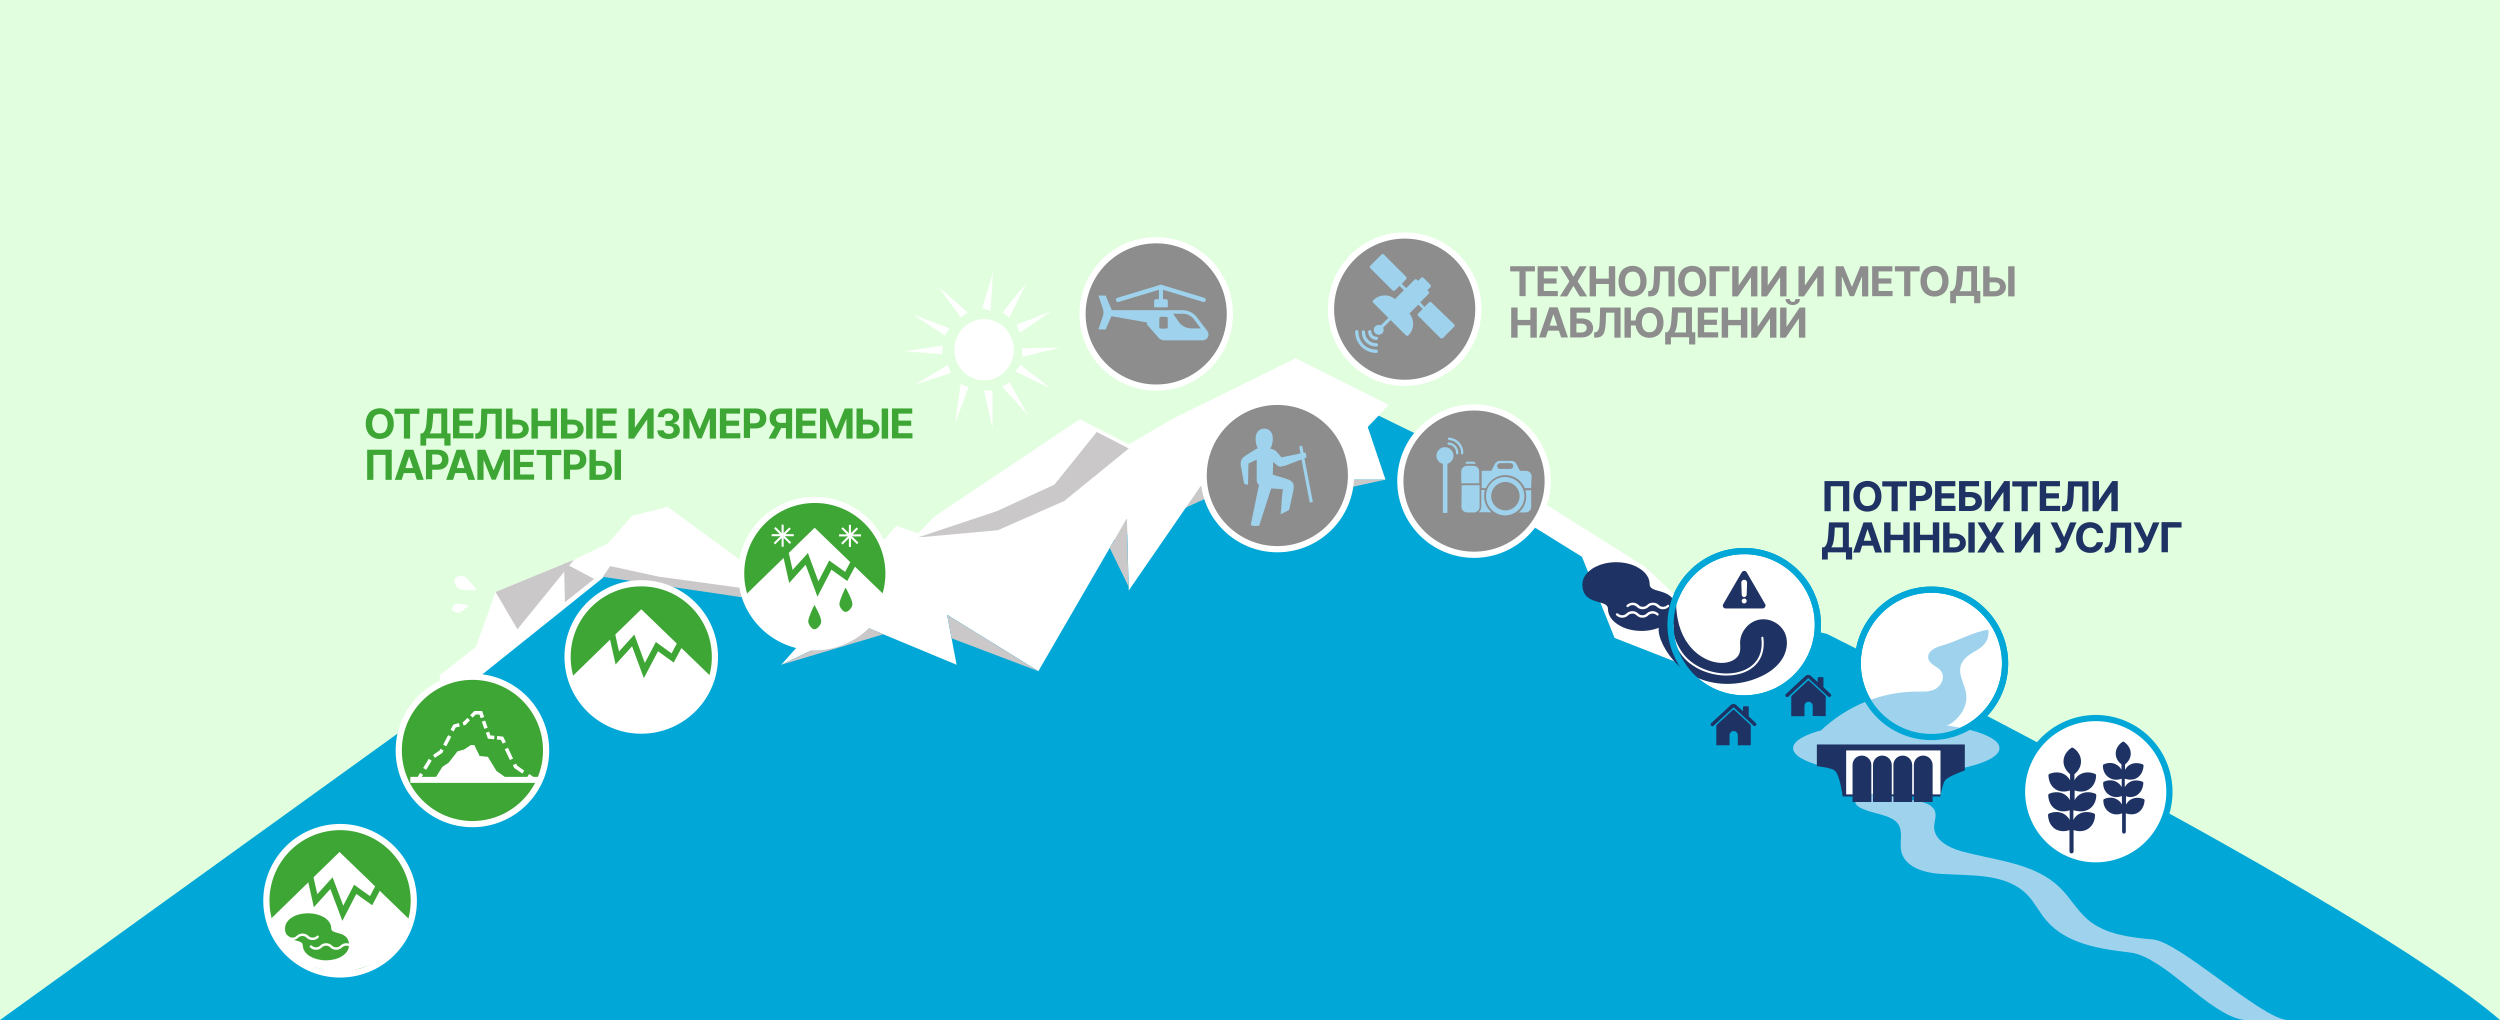 <?xml version="1.0" encoding="UTF-8"?> <svg xmlns="http://www.w3.org/2000/svg" xmlns:xlink="http://www.w3.org/1999/xlink" version="1.1" id="Layer_2_00000018239473614388794390000017394677689988112824_" x="0px" y="0px" viewBox="0 0 1211.3 494.2" style="enable-background:new 0 0 1211.3 494.2;" xml:space="preserve"> <style type="text/css"> .st0{fill:#E1FFDE;} .st1{fill-rule:evenodd;clip-rule:evenodd;fill:#FFFFFF;} .st2{fill:#00A7D7;} .st3{fill-rule:evenodd;clip-rule:evenodd;fill:#CAC8C8;} .st4{fill:#FFFFFF;} .st5{fill:#CAC8C8;} .st6{fill:#8D8D8D;stroke:#FFFFFF;stroke-width:3;stroke-miterlimit:10;} .st7{fill:#9FD3ED;} .st8{fill-rule:evenodd;clip-rule:evenodd;fill:#FFFFFF;stroke:#00A7D7;stroke-width:3;stroke-miterlimit:10;} .st9{fill-rule:evenodd;clip-rule:evenodd;fill:#FFFFFF;stroke:#00A7D7;stroke-width:3;stroke-miterlimit:10;} .st10{fill:#1E3263;} .st11{fill-rule:evenodd;clip-rule:evenodd;fill:#8D8D8D;stroke:#FFFFFF;stroke-width:3;stroke-miterlimit:10;} .st12{fill:none;stroke:#FFFFFF;stroke-linecap:round;stroke-linejoin:round;stroke-miterlimit:10;} .st13{fill-rule:evenodd;clip-rule:evenodd;fill:#3EA635;stroke:#FFFFFF;stroke-width:3;stroke-miterlimit:10;} .st14{fill-rule:evenodd;clip-rule:evenodd;fill:#3EA635;stroke:#FFFFFF;stroke-width:3;stroke-miterlimit:10.001;} .st15{fill:none;stroke:#3EA635;stroke-width:3;stroke-miterlimit:10;} .st16{fill:#3EA635;} .st17{fill-rule:evenodd;clip-rule:evenodd;fill:#3EA635;stroke:#FFFFFF;stroke-width:3;stroke-miterlimit:10;} .st18{fill-rule:evenodd;clip-rule:evenodd;fill:#3EA635;stroke:#FFFFFF;stroke-width:3;stroke-miterlimit:10;} .st19{fill-rule:evenodd;clip-rule:evenodd;fill:#3EA635;} .st20{fill:none;stroke:#FFFFFF;stroke-miterlimit:10;} .st21{fill:none;stroke:#00A7D7;stroke-width:3;stroke-miterlimit:10;} .st22{fill:#8D8D8D;} </style> <g id="Layer_2-2"> <rect y="0" class="st0" width="1211.3" height="494.2"></rect> <g> <path class="st1" d="M491.2,169.5c0,8.2-6.5,14.8-14.4,14.8s-14.4-6.6-14.4-14.8s6.5-14.9,14.4-14.9S491.2,161.3,491.2,169.5z"></path> <polygon class="st1" points="476.8,189.3 480.9,189.3 480.9,207.6 "></polygon> <polygon class="st1" points="485.5,187.3 489.1,185.2 498.1,201.2 "></polygon> <polygon class="st1" points="460,159.1 457.7,162.5 442.4,152.4 "></polygon> <polygon class="st1" points="456.8,167.4 456.5,171.6 438.2,170.2 "></polygon> <polygon class="st1" points="468.8,151.4 465.5,153.8 454.7,138.9 "></polygon> <polygon class="st1" points="459.3,176.8 460.6,180.7 443.1,186.5 "></polygon> <polygon class="st1" points="494.1,161.2 492.5,157.4 509.6,150.7 "></polygon> <polygon class="st1" points="489,153.9 485.8,151.3 497.4,137 "></polygon> <polygon class="st1" points="495.3,172.9 495.2,168.8 513.6,168.4 "></polygon> <polygon class="st1" points="479.9,150.6 475.9,149.4 481.2,131.8 "></polygon> <polygon class="st1" points="465.4,186.1 469.3,187.6 462.9,204.8 "></polygon> <polygon class="st1" points="491.9,180 494.5,176.8 508.9,188.1 "></polygon> </g> <path class="st1" d="M227.3,293.4c0,0-4.5-1.2-6-0.9c-1.1,0.2-2.4,1.7-2.3,2.6c0.2,1,2.1,2,3.2,1.8 C223.7,296.6,227.3,293.4,227.3,293.4L227.3,293.4L227.3,293.4z"></path> <path class="st1" d="M231.1,286c0,0-3.9-5.4-5.8-6.5c-1.4-0.8-4.2-0.4-4.9,0.8c-0.7,1.2,0.4,4.1,1.9,4.9 C224.3,286.2,231.1,286,231.1,286L231.1,286L231.1,286z"></path> <path class="st2" d="M885.1,307.1l-26.9-5.9l-30.3,5.6L809,287.5l-29.3-17.6L757.2,255l-25.6-1.3l-42.7-42.1L646.7,191l-22.6-7.4 l-29.2,13.6l-26.7,13.3l-21.4,12.3l-23.7-12.2l-22.2,13.8l-48.3,33.4l-7.9,8.1l-10.6-3.7l-23.8,28.3l-42.4-4.7l-23.4-16.4 l-21.2-16.3l-17.2,4.3l-19.8,22.4l-45.6,41L0,494.2h1211.3C1143.4,435.7,885.1,307.1,885.1,307.1L885.1,307.1z"></path> <polygon class="st1" points="213.4,343 213,327.2 230.6,313.4 240.1,286.8 278.1,271.2 308,256.9 292.1,280 "></polygon> <polygon class="st3" points="278.1,271.2 250.7,304.9 240.1,286.8 "></polygon> <polygon class="st3" points="273.3,272.8 273.7,291.8 287.9,280.5 "></polygon> <polygon class="st3" points="292.1,279.5 409.4,296.7 482.5,287.8 614.2,227.9 612.6,214.9 487.2,275.4 412.4,289.1 298.2,270.5 "></polygon> <polygon class="st4" points="627.7,173.6 568.2,202.9 546.9,215.3 523.2,203.1 452.7,250.3 444.8,258.4 434.2,254.7 410.4,283 368.1,278.3 323.5,245.6 306.3,249.9 286.5,272.3 319.2,279.4 406,291.3 462.6,281.3 490.2,272.3 554.7,247.8 611.3,222.2 607.6,264.1 631.6,232.4 671.3,232.4 662.7,206.9 672.9,196.2 "></polygon> <polygon class="st3" points="444.8,260.4 483.5,256.9 515.7,242.7 546.9,217.3 531.4,209.3 510.9,234.8 482.9,247.7 "></polygon> <polygon class="st5" points="623.5,242.8 671.3,232.4 631.2,232.4 "></polygon> <circle class="st6" cx="680.6" cy="149.8" r="35.7"></circle> <path class="st7" d="M693.5,146.5c-0.3-0.3-0.8-0.3-1.1,0l-2.2,2.2l-2.1-2.2l4.1-4.1c0.2-0.2,0.2-0.4,0.2-0.6 c0-0.2-0.1-0.4-0.2-0.6l-0.6-0.6l1.5-1.5c0.3-0.3,0.3-0.8,0-1.1l-3.4-3.4c-0.3-0.3-0.8-0.3-1.1,0l-1.5,1.5l-0.6-0.6l0,0 c-0.3-0.3-0.8-0.3-1.1,0l-4.1,4.1l-2.1-2.1l2.1-2.2c0.2-0.2,0.2-0.4,0.2-0.6c0-0.2-0.1-0.4-0.2-0.6l-10.8-10.8 c-0.3-0.3-0.8-0.3-1.1,0l-5.5,5.5c-0.3,0.3-0.3,0.8,0,1.1l10.8,10.8c0.2,0.1,0.3,0.2,0.6,0.2s0.4-0.1,0.6-0.2l2.2-2.2l2.1,2.1 l-4.3,4.3l0,0c-3.1-2.6-7.7-2.3-10.6,0.6c-0.3,0.3-0.3,0.8,0,1.1l7.4,7.4l-3.6,3.6l0,0c-0.9-0.4-2-0.2-2.8,0.5 c-0.9,0.9-0.9,2.5,0,3.4c1,0.9,2.5,0.9,3.4,0c0.5-0.4,0.7-1.1,0.7-1.7c0-0.4-0.1-0.7-0.2-1.1l3.6-3.6l7.4,7.4 c0.2,0.1,0.3,0.2,0.6,0.2s0.4-0.1,0.6-0.2c2.9-2.9,3.1-7.4,0.5-10.6l4.3-4.3l2.1,2.1l-2.2,2.2c-0.3,0.3-0.3,0.8,0,1.1l10.8,10.8 c0.2,0.2,0.4,0.2,0.6,0.2c0.2,0,0.4-0.1,0.6-0.2l5.5-5.5l0,0c0.3-0.3,0.3-0.8,0-1.1L693.5,146.5L693.5,146.5L693.5,146.5z"></path> <path class="st7" d="M667.6,170.2c0-0.2-0.1-0.4-0.2-0.6c-0.2-0.1-0.4-0.2-0.6-0.2c-2.3,0-4.5-0.9-6.1-2.5s-2.5-3.8-2.5-6.1 c0-0.2-0.1-0.4-0.2-0.6c-0.2-0.2-0.4-0.3-0.6-0.3s-0.4,0.1-0.6,0.3s-0.2,0.4-0.2,0.6c0,2.7,1.1,5.3,3,7.2s4.5,3,7.2,3 c0.2,0,0.4-0.1,0.6-0.2C667.5,170.6,667.6,170.4,667.6,170.2L667.6,170.2L667.6,170.2z"></path> <path class="st7" d="M666.8,166.3c-3,0-5.4-2.4-5.4-5.4c0-0.2-0.1-0.4-0.2-0.6c-0.2-0.2-0.4-0.3-0.6-0.3s-0.4,0.1-0.6,0.3 s-0.2,0.4-0.2,0.6c0,3.9,3.1,7,7,7c0.2,0,0.5-0.1,0.6-0.2c0.2-0.2,0.3-0.4,0.3-0.6s-0.1-0.4-0.3-0.6 C667.2,166.3,667,166.2,666.8,166.3L666.8,166.3L666.8,166.3z"></path> <path class="st7" d="M666.8,163.1c-1.3,0-2.3-1-2.3-2.3c0-0.2-0.1-0.4-0.2-0.6s-0.4-0.3-0.6-0.3s-0.4,0.1-0.6,0.3 c-0.2,0.2-0.2,0.4-0.2,0.6c0,2.1,1.7,3.9,3.9,3.9c0.2,0,0.5-0.1,0.6-0.2c0.2-0.2,0.3-0.4,0.3-0.6c0-0.2-0.1-0.4-0.3-0.6 C667.2,163.2,667,163.1,666.8,163.1L666.8,163.1L666.8,163.1z"></path> <polygon class="st1" points="406,291.3 378.5,322.1 418.3,303.3 463.5,322.1 458.9,297.9 503.1,325.2 546,251.1 546.9,286.1 581.7,235.6 "></polygon> <polygon class="st3" points="378.5,322.1 428.1,307.3 418.3,303.3 "></polygon> <polygon class="st3" points="461.1,309.3 503.1,325.2 458.9,297.9 "></polygon> <polygon class="st3" points="537.6,265.3 546.8,284.2 546,253.1 "></polygon> </g> <circle class="st8" cx="845.1" cy="302.7" r="35.7"></circle> <g> <ellipse transform="matrix(0.43 -0.903 0.903 0.43 231.966 1135.586)" class="st9" cx="1015.6" cy="384" rx="35.7" ry="35.7"></ellipse> <path class="st10" d="M1012.3,392c2.9-1.9,3.4-5.2,3.4-6.6c0-0.4-0.2-0.8-0.6-0.9c-1.3-0.5-4.5-1.4-7.5,0.5 c-1.1,0.7-1.9,1.7-2.4,2.7V383c1.5,0.5,4.4,1.1,7-0.6c2.9-1.9,3.4-5.2,3.4-6.6c0-0.4-0.2-0.8-0.6-0.9c-1.3-0.5-4.5-1.4-7.5,0.5 c-1.1,0.7-1.9,1.7-2.4,2.7v-3c1.3-1,3.2-3.1,3.2-6.2c0-3.5-2.5-5.7-3.7-6.5c-0.3-0.2-0.8-0.2-1.1,0c-1.1,0.8-3.7,3-3.7,6.5 c0,3.1,2,5.2,3.2,6.2v3c-0.5-1-1.3-1.9-2.4-2.7c-2.9-1.9-6.2-1-7.5-0.5c-0.4,0.2-0.6,0.5-0.6,0.9c0.1,1.4,0.5,4.7,3.4,6.6 c2.7,1.7,5.6,1.1,7,0.6v4.7c-0.5-1-1.3-1.9-2.4-2.7c-2.9-1.9-6.2-1-7.5-0.5c-0.4,0.2-0.6,0.5-0.6,0.9c0.1,1.4,0.5,4.7,3.4,6.6 c2.7,1.7,5.6,1.1,7,0.6v4.7c-0.5-1-1.3-1.9-2.4-2.7c-2.9-1.9-6.2-1-7.5-0.5c-0.4,0.2-0.6,0.5-0.6,0.9c0.1,1.4,0.5,4.7,3.4,6.6 c2.7,1.7,5.6,1.1,7,0.6v10.3c0,0.6,0.5,1,1,1c0.6,0,1-0.5,1-1v-10.3c1.5,0.5,4.4,1.1,7-0.6c2.9-1.9,3.4-5.2,3.4-6.6 c0-0.4-0.2-0.8-0.6-0.9c-1.3-0.5-4.5-1.4-7.5,0.5c-1.1,0.7-1.9,1.7-2.4,2.7v-4.7C1006.8,393.1,1009.6,393.7,1012.3,392L1012.3,392z "></path> <path class="st10" d="M1035.5,385.2c2.5-1.7,2.9-4.5,3-5.7c0-0.4-0.2-0.7-0.5-0.8c-1.1-0.4-3.9-1.2-6.4,0.4c-1,0.6-1.6,1.5-2.1,2.3 v-4.1c1.3,0.4,3.8,1,6.1-0.5c2.5-1.7,2.9-4.5,3-5.7c0-0.4-0.2-0.7-0.5-0.8c-1.1-0.4-3.9-1.2-6.4,0.4c-1,0.6-1.6,1.5-2.1,2.3v-2.6 c1.1-0.9,2.8-2.6,2.8-5.3c0-3-2.2-4.9-3.2-5.6c-0.3-0.2-0.7-0.2-0.9,0c-1,0.7-3.2,2.6-3.2,5.6c0,2.7,1.7,4.4,2.8,5.3v2.6 c-0.4-0.8-1.1-1.7-2.1-2.3c-2.5-1.7-5.3-0.9-6.4-0.4c-0.3,0.1-0.5,0.4-0.5,0.8c0,1.2,0.4,4.1,3,5.7c2.3,1.5,4.8,1,6.1,0.5v4.1 c-0.4-0.8-1.1-1.7-2.1-2.3c-2.5-1.7-5.3-0.9-6.4-0.4c-0.3,0.1-0.5,0.4-0.5,0.8c0,1.2,0.4,4.1,3,5.7c2.3,1.5,4.8,1,6.1,0.5v4.1 c-0.4-0.8-1.1-1.7-2.1-2.3c-2.5-1.7-5.3-0.9-6.4-0.4c-0.3,0.1-0.5,0.4-0.5,0.8c0,1.2,0.4,4.1,3,5.7c2.3,1.5,4.8,1,6.1,0.5v8.9 c0,0.5,0.4,0.9,0.9,0.9s0.9-0.4,0.9-0.9v-8.9c1.3,0.4,3.8,1,6.1-0.5c2.5-1.7,2.9-4.5,3-5.7c0-0.4-0.2-0.7-0.5-0.8 c-1.1-0.4-3.9-1.2-6.4,0.4c-1,0.6-1.6,1.5-2.1,2.3v-4.1C1030.7,386.2,1033.2,386.7,1035.5,385.2L1035.5,385.2z"></path> </g> <polygon class="st1" points="724.5,243.7 766.5,269.8 782.3,309.1 849.3,335.3 820.7,296.8 797,274.6 750.1,245.1 "></polygon> <circle class="st11" cx="560.2" cy="152.1" r="35.7"></circle> <g> <path class="st7" d="M562.5,146c-0.6,0-1-0.5-1-1v-6l0,0c0-0.6,0.5-1,1-1c0.6,0,1,0.5,1,1v6.1l0,0c0,0.3-0.1,0.5-0.3,0.7 C563,145.9,562.8,146,562.5,146z"></path> <path class="st7" d="M583.3,146.3c-0.1,0-0.2,0-0.3,0l-20.5-6.2l-20.5,6.2c-0.5,0.2-1.1-0.1-1.3-0.7c-0.2-0.5,0.1-1.1,0.7-1.3l0,0 l20.7-6.3c0.1,0,0.2,0,0.3,0l0,0c0.1,0,0.2,0,0.3,0l20.8,6.3c0.5,0.1,0.8,0.6,0.7,1.1C584.2,145.9,583.8,146.3,583.3,146.3 L583.3,146.3z"></path> <path class="st7" d="M556,150.3h-17.3l-3-7.1h-3.5l2.4,7.1v2.2l-2.4,7.1h3.5l2.8-6.4l17.6,3.1L556,150.3L556,150.3z"></path> <path class="st7" d="M585,160.4l-5.1-6.7c-1.6-2.1-4.1-3.4-6.8-3.4h-17.4v6.9l5.7,6.5l0,0c0.7,0.8,1.7,1.2,2.8,1.2h18.5 C585,164.9,586.4,162.3,585,160.4L585,160.4z M565.8,158.4c0,0.5-0.4,0.8-0.8,0.8h-2.5c-0.5,0-0.8-0.4-0.8-0.8v-4.1 c0-0.5,0.4-0.8,0.8-0.8h2.5c0.5,0,0.8,0.4,0.8,0.8V158.4z M577.2,159.1c-2.5,0-4.8-1.2-6.2-3.3l-2.6-3.8h4.7c2.1,0,4.1,1,5.4,2.7 l3.3,4.4L577.2,159.1z"></path> <path class="st7" d="M565.8,148.9v-3.1c0-0.5-0.4-0.8-0.8-0.8h-5c-0.5,0-0.8,0.4-0.8,0.8v3.1H565.8z"></path> </g> <circle class="st11" cx="618.9" cy="230.4" r="35.7"></circle> <g> <path class="st7" d="M612.5,219.6c3.5,0,5.7-7.8,3-10.7c-1.5-1.6-4.1-1.7-5.8-0.1l0,0C606.8,211.8,609,219.6,612.5,219.6z"></path> <path class="st7" d="M602.8,234.4L602.8,234.4c0.9,0.3,1.9,0.8,1.9,0.2l0.2-10l4-1.9v9.9c0,1.1,0.4,1.7,1.1,2.4l-4,19.3 c0.6,0.9,4.1,0.4,4.1,0.4l5.8-18h0.5l5.2,0.3c-0.7,4.5-0.6,8.3-1.1,12.2c1.3-0.7,2.7-1.4,4.1-2.1l1.9-8.6c0.8-3.8,0.4-5.4-3.2-6.5 l-6.6-2l0.2-6.2c2.9,2.5,2.4,2.7,5.9,1.8l7.8-3l4,20.9c0.5-0.1,1-0.2,1.5-0.3l-4-20.7c0-0.2-0.1-0.3-0.2-0.4 c1.4-0.6,1.2-0.1,0.8-2.5c-0.1-0.5-0.6-0.3-1.1-0.2l-0.5-2.8c-0.2-1-1.7-0.7-1.5,0.3l0.5,2.8l-9.2,1.9l-2.5-2.9 c-0.5-0.6-2.9-1.5-3.8-1.5l-5.6,0.1l-5.7,3.6c-1.7,1.1-2.4,2.7-2.1,4.6L602.8,234.4z"></path> </g> <ellipse class="st11" cx="714.2" cy="233.1" rx="35.7" ry="35.7"></ellipse> <rect x="699.1" y="220.3" class="st7" width="2.2" height="28.2"></rect> <path class="st7" d="M697.3,223.8c-1.7-1.5-1.8-4.1-0.2-5.8c1.5-1.7,4.1-1.8,5.8-0.2c1.7,1.5,1.8,4.1,0.2,5.8 C701.6,225.2,699,225.3,697.3,223.8z"></path> <path class="st7" d="M701.5,212.6c0,0.2,0,0.3,0.2,0.4c0.1,0.1,0.3,0.2,0.4,0.2c1.6,0.1,3.1,0.8,4.2,2c1.1,1.2,1.7,2.8,1.6,4.4 c0,0.2,0,0.3,0.1,0.4c0.1,0.1,0.3,0.2,0.4,0.2c0.2,0,0.3-0.1,0.4-0.2c0.1-0.1,0.2-0.3,0.2-0.4c0.1-1.9-0.6-3.8-1.9-5.2 c-1.3-1.4-3.1-2.3-5-2.4c-0.2,0-0.3,0-0.4,0.1C701.5,212.3,701.5,212.5,701.5,212.6L701.5,212.6z"></path> <path class="st7" d="M701.9,215.5c2.1,0.1,3.7,1.9,3.6,4.1c0,0.2,0,0.3,0.1,0.4c0.1,0.1,0.3,0.2,0.4,0.2c0.2,0,0.3-0.1,0.4-0.2 c0.1-0.1,0.2-0.3,0.2-0.4c0.1-2.7-2-5.1-4.7-5.2c-0.2,0-0.3,0-0.4,0.1c-0.1,0.1-0.2,0.3-0.2,0.4c0,0.2,0.1,0.3,0.2,0.4 C701.6,215.4,701.8,215.5,701.9,215.5L701.9,215.5z"></path> <circle class="st8" cx="935.8" cy="321.4" r="35.7"></circle> <g> <path class="st10" d="M850.8,350.4l-3.5-3.3v-4.5c0-0.3-0.2-0.4-0.4-0.4h-2c-0.2,0-0.4,0.2-0.4,0.4v2l-3.3-3 c-0.7-0.7-1.9-0.7-2.6,0l-9.5,8.8c-0.3,0.3-0.4,0.8,0,1.2c0.3,0.3,0.8,0.4,1.2,0l9.5-8.8c0.1-0.1,0.2-0.1,0.3,0l9.5,8.8 c0.2,0.1,0.4,0.2,0.6,0.2c0.2,0,0.5-0.1,0.6-0.3C851.1,351.3,851.1,350.7,850.8,350.4L850.8,350.4z"></path> <path class="st10" d="M848.3,361.1v-9.5c0-0.2-0.1-0.3-0.2-0.4l-7.8-7.2c-0.2-0.2-0.5-0.2-0.7,0l-7.8,7.2c-0.1,0.1-0.2,0.3-0.2,0.4 v9.5h6.4v-4.9c0-1.1,0.9-2,2-2c0.5,0,1,0.2,1.4,0.6s0.6,0.9,0.6,1.4v4.9H848.3z"></path> </g> <g> <path class="st10" d="M887,336.3l-3.5-3.3v-4.5c0-0.3-0.2-0.4-0.4-0.4h-2c-0.2,0-0.4,0.2-0.4,0.4v2l-3.3-3c-0.7-0.7-1.9-0.7-2.6,0 l-9.5,8.8c-0.3,0.3-0.4,0.8,0,1.2c0.3,0.3,0.8,0.4,1.2,0l9.5-8.8c0.1-0.1,0.2-0.1,0.3,0l9.5,8.8c0.2,0.1,0.4,0.2,0.6,0.2 c0.2,0,0.5-0.1,0.6-0.3C887.4,337.2,887.4,336.6,887,336.3L887,336.3z"></path> <path class="st10" d="M884.6,347v-9.5c0-0.2-0.1-0.3-0.2-0.4l-7.8-7.2c-0.2-0.2-0.5-0.2-0.7,0l-7.8,7.2c-0.1,0.1-0.2,0.3-0.2,0.4 v9.5h6.4v-5c0-1.1,0.9-2,2-2c0.5,0,1,0.2,1.4,0.6s0.6,0.9,0.6,1.4v4.9L884.6,347z"></path> </g> <path class="st10" d="M783,272.4c4.4,0,8.4,1.1,11.3,3c3.1,1.9,5,4.6,5,7.7c0,2,2.1,2.6,4.3,3.2c3.8,1.1,8.1,2.3,8.1,8.7 c0,3-1.9,5.7-5,7.7c-2.9,1.8-6.9,3-11.3,3c-4.4,0-8.4-1.1-11.3-3c-3.1-1.9-5-4.6-5-7.7c0-2-2.1-2.6-4.3-3.2 c-3.8-1.1-8.1-2.3-8.1-8.7c0-3,1.9-5.7,5-7.7C774.6,273.6,778.6,272.4,783,272.4"></path> <path class="st10" d="M855.3,292.8l-9-15.5c-0.2-0.4-0.7-0.7-1.2-0.7s-0.9,0.3-1.2,0.7l-9,15.5c-0.2,0.4-0.2,0.9,0,1.3 s0.7,0.7,1.2,0.7H854c0.5,0,0.9-0.2,1.2-0.7C855.5,293.7,855.5,293.2,855.3,292.8L855.3,292.8z M845.1,292.4c-0.7,0-1.2-0.5-1.2-1.2 s0.5-1.2,1.2-1.2s1.2,0.5,1.2,1.2C846.3,291.8,845.8,292.4,845.1,292.4z M846.3,288.1c0,0.7-0.6,1.2-1.2,1.2c-0.7,0-1.2-0.5-1.2-1.2 l-0.2-5.8c0-0.4,0.1-0.7,0.4-1c0.3-0.3,0.6-0.4,1-0.4s0.7,0.2,1,0.4c0.3,0.3,0.4,0.6,0.4,1L846.3,288.1z"></path> <path class="st4" d="M800.7,296.1c-1.1,0-2.1,0.4-2.9,1.2c-0.5,0.5-1.3,0.8-2,0.8c-0.8,0-1.5-0.3-2-0.8l0,0l0,0 c-0.8-0.8-1.8-1.2-2.9-1.2c-1.1,0-2.1,0.4-2.9,1.2c-0.5,0.5-1.3,0.8-2,0.8c-0.8,0-1.5-0.3-2-0.8c-0.2-0.2-0.6-0.2-0.9,0 c-0.1,0.1-0.2,0.3-0.2,0.4c0,0.2,0.1,0.3,0.2,0.4c0.8,0.8,1.8,1.2,2.9,1.2c1.1,0,2.1-0.4,2.9-1.2c0.5-0.5,1.3-0.8,2-0.8 c0.8,0,1.5,0.3,2,0.8l0,0l0,0c0.8,0.8,1.8,1.2,2.9,1.2c1.1,0,2.1-0.4,2.9-1.2c0.5-0.5,1.3-0.8,2-0.8c0.8,0,1.5,0.3,2,0.8 c0.1,0.1,0.3,0.2,0.4,0.2c0.2,0,0.3-0.1,0.4-0.2c0.1-0.1,0.2-0.3,0.2-0.4c0-0.2-0.1-0.3-0.2-0.4 C802.8,296.6,801.8,296.1,800.7,296.1z"></path> <path class="st4" d="M807.8,293.2c-0.5,0.5-1.3,0.8-2,0.8c-0.8,0-1.5-0.3-2-0.8c-0.8-0.8-1.8-1.2-2.9-1.2c-1.1,0-2.1,0.4-2.9,1.2 l0,0l0,0c-0.5,0.5-1.3,0.8-2,0.8c-0.8,0-1.5-0.3-2-0.8c-0.8-0.8-1.8-1.2-2.9-1.2c-1.1,0-2.1,0.4-2.9,1.2c-0.1,0.1-0.2,0.3-0.2,0.4 c0,0.2,0.1,0.3,0.2,0.4c0.1,0.1,0.3,0.2,0.4,0.2c0.2,0,0.3-0.1,0.4-0.2c0.5-0.5,1.3-0.8,2-0.8c0.8,0,1.5,0.3,2,0.8 c0.8,0.8,1.8,1.2,2.9,1.2c1.1,0,2.1-0.4,2.9-1.2l0,0c0.5-0.5,1.3-0.8,2-0.8c0.8,0,1.5,0.3,2,0.8c0.8,0.8,1.8,1.2,2.9,1.2 c1.1,0,2.1-0.4,2.9-1.2c0.1-0.1,0.2-0.3,0.2-0.4c0-0.2-0.1-0.3-0.2-0.4C808.4,292.9,808,292.9,807.8,293.2z"></path> <path class="st10" d="M820.3,327.4c10,5.2,22.4,5.2,32.6,0.5c4-1.8,7.7-4.4,10.2-8s3.5-8.4,2-12.5c-1.8-4.9-7.3-8.1-12.5-7.2 c-5.1,0.8-9.3,5.7-9.5,10.9c0,1.7,0.3,3.5-0.2,5.1c-1,3.5-5.2,5.1-8.9,5c-7.1-0.2-13.6-4.9-17.3-11s-4.8-13.5-4.6-20.6 c-5,7.1-10.8,11.2-7.5,20.2C807.5,317.3,813.2,323.7,820.3,327.4z"></path> <path class="st12" d="M810.4,303c-0.7,4.5,1.4,8.8,3.8,12.7c10,15.8,42.6,15.8,39.7-6.7"></path> <ellipse class="st7" cx="918.8" cy="362.5" rx="50" ry="12.6"></ellipse> <path class="st10" d="M880.3,371.2v-10.5H952v12.6c0,0-7.8,2.7-9.5,4.7c-1.3,1.6-2.4,7.9-2.4,7.9h-47.3c0,0-1.3-10.6-3.9-12.6 C887.3,372,880.3,371.2,880.3,371.2z"></path> <rect x="894.5" y="363.6" class="st4" width="45.7" height="21.3"></rect> <path class="st7" d="M940.5,312.9c-3,0.8-6.8,2.8-6.2,6.1c0.6,3.3,4.9,3.8,6.5,6.7c1.6,2.8-0.3,6.6-3,8.1s-5.9,1.3-8.9,1.3 c-17-0.1-34,6.8-46.8,19c12.3-1,24.7-1,37-0.1c10.6,0.8,23,1.6,30.1-7c2.4-2.8,3.9-6.6,3.5-10.4c-0.5-4.8-4-9.3-2.7-14 c1.1-4,5.1-5.9,8.5-8c3.5-2.2,5.5-5.3,4.9-9.5C956.2,306,948.1,310.9,940.5,312.9z"></path> <path class="st7" d="M912.5,395c2.7,0.9,5.6,1.9,7.2,4.3c2.5,3.7,0.6,8.8,1.5,13.2c1.7,7.6,11,10.4,18.8,10.9 c14.9,1,32-0.5,42.3,10.2c3.6,3.7,5.8,8.5,9.2,12.4c9.6,11.3,25.8,13.8,40.5,15.5c16.9,2,38.6,30.7,55.4,32.7 c11.6,0.2,8.1,0.5,20.6,0c-12.9-1.2-51.9-37.8-64.8-39c-11.2-1-23.2-2.4-31.7-9.7c-5.1-4.4-8.5-10.6-13.3-15.3 c-12.2-12.1-31.1-13.2-47.7-17.7c-6.2-1.7-13.5-5.5-13.4-12c0.1-2.4,1.2-4.9,0.5-7.2c-1-3.3-4.9-4.5-8.3-5.1 c-5.3-0.9-24.1-5.5-28.6-2.1C894,391.2,908.6,393.7,912.5,395z"></path> <path class="st10" d="M902.1,366.1c-2.5,0-4.5,2-4.5,4.5v18h9.1v-18C906.7,368.1,904.6,366.1,902.1,366.1z"></path> <path class="st10" d="M912,366.1c-2.5,0-4.5,2-4.5,4.5v18h9.1v-18C916.5,368.1,914.5,366.1,912,366.1z"></path> <path class="st10" d="M921.9,366.1c-2.5,0-4.5,2-4.5,4.5v18h9.1v-18C926.4,368.1,924.4,366.1,921.9,366.1z"></path> <path class="st10" d="M931.8,366.1c-2.5,0-4.5,2-4.5,4.5v18h9.1v-18C936.3,368.1,934.3,366.1,931.8,366.1z"></path> <g> <ellipse class="st13" cx="228.9" cy="363.6" rx="35.7" ry="35.7"></ellipse> <polygon class="st4" points="258.4,376.4 256.4,375 255.5,376.4 244.6,376.4 240.5,373.5 236.4,366.7 232.4,366.3 229.8,361 228.1,361 224.8,363.2 221.7,364 217.4,369.5 214.3,371.6 211.3,376.4 204.4,376.4 205,375.4 203.5,374.5 202.4,376.4 198.8,376.4 198.8,379.3 262,379.3 262,376.4 "></polygon> <rect x="214" y="357.8" transform="matrix(0.464 -0.886 0.886 0.464 -201.59 384.387)" class="st4" width="5.2" height="1.7"></rect> <polygon class="st4" points="214.3,364.8 214.9,363.6 213.4,362.8 213,363.6 209.8,365.8 210.7,367.2 "></polygon> <rect x="204.4" y="369.6" transform="matrix(0.519 -0.855 0.855 0.519 -217.06 355.053)" class="st4" width="5.2" height="1.7"></rect> <polygon class="st4" points="220.8,352.5 222.8,352 222.3,350.3 219.6,351.1 218.3,353.6 219.8,354.4 "></polygon> <polygon class="st4" points="225.5,351.3 227.7,349 226.5,347.8 224.6,349.7 224.1,349.9 224.6,351.5 "></polygon> <polygon class="st4" points="230.5,346.2 232.3,346.2 232.9,348 234.6,347.4 233.6,344.5 229.8,344.5 227.8,346.5 229,347.7 "></polygon> <rect x="234.1" y="349.4" transform="matrix(0.944 -0.329 0.329 0.944 -102.482 96.852)" class="st4" width="1.7" height="3.7"></rect> <polygon class="st4" points="236.4,357.9 239.4,358.2 239.6,356.5 237.6,356.3 237,354.5 235.4,355 "></polygon> <polygon class="st4" points="243.6,360.3 245.1,359.6 243.8,356.9 240.9,356.6 240.7,358.3 242.7,358.5 "></polygon> <polygon class="st4" points="249.1,372.1 253.1,374.8 254,373.4 250.5,370.9 250.1,370 248.5,370.7 "></polygon> <rect x="245.9" y="362.3" transform="matrix(0.904 -0.427 0.427 0.904 -132.421 140.493)" class="st4" width="1.7" height="5.8"></rect> </g> <g> <ellipse transform="matrix(0.526 -0.851 0.851 0.526 -293.178 346.965)" class="st14" cx="164.6" cy="436.4" rx="35.7" ry="35.7"></ellipse> <path class="st4" d="M130.2,446.2l34.3-33.4l34.4,33.2c0,0-7.4,14.5-11.5,17.8c-4.7,3.8-22.8,8.2-22.8,8.2s-17.7-4.3-22.3-7.7 C137.3,460.8,130.2,446.2,130.2,446.2z"></path> <polyline class="st15" points="149.1,419.4 152.9,436.4 160.6,427.9 166.1,442.5 172.1,430.9 179.8,436.4 186.6,423.5 "></polyline> <path class="st16" d="M149.3,442.5c3,0,5.8,0.8,7.8,2c2.1,1.3,3.4,3.2,3.4,5.3c0,1.4,1.4,1.8,3,2.2c2.6,0.7,5.6,1.6,5.6,6 c0,2.1-1.3,4-3.4,5.3c-2,1.3-4.8,2-7.8,2s-5.8-0.8-7.8-2c-2.1-1.3-3.4-3.2-3.4-5.3c0-1.4-1.4-1.8-3-2.2c-2.6-0.7-5.6-1.6-5.6-6 c0-2.1,1.3-4,3.4-5.3C143.5,443.2,146.3,442.5,149.3,442.5"></path> <path class="st4" d="M167.8,457c-1.1,0-2.1,0.4-2.9,1.2c-0.5,0.5-1.3,0.8-2,0.8c-0.8,0-1.5-0.3-2-0.8l0,0l0,0 c-0.8-0.8-1.8-1.2-2.9-1.2c-1.1,0-2.1,0.4-2.9,1.2c-0.5,0.5-1.3,0.8-2,0.8s-1.5-0.3-2-0.8c-0.2-0.2-0.6-0.2-0.9,0 c-0.1,0.1-0.2,0.3-0.2,0.4c0,0.2,0.1,0.3,0.2,0.4c0.8,0.8,1.8,1.2,2.9,1.2c1.1,0,2.1-0.4,2.9-1.2c0.5-0.5,1.3-0.8,2-0.8 c0.8,0,1.5,0.3,2,0.8l0,0l0,0c0.8,0.8,1.8,1.2,2.9,1.2c1.1,0,2.1-0.4,2.9-1.2c0.5-0.5,1.3-0.8,2-0.8c0.8,0,1.5,0.3,2,0.8 c0.1,0.1,0.3,0.2,0.4,0.2c0.2,0,0.3-0.1,0.4-0.2c0.1-0.1,0.2-0.3,0.2-0.4c0-0.2-0.1-0.3-0.2-0.4C169.9,457.4,168.9,457,167.8,457z"></path> <path class="st4" d="M153.5,453.5c-0.5,0.5-1.3,0.8-2,0.8c-0.8,0-1.5-0.3-2-0.8c-0.8-0.8-1.8-1.2-2.9-1.2c-1.1,0-2.1,0.4-2.9,1.2 l0,0l0,0c-0.5,0.5-1.3,0.8-2,0.8c-0.8,0-1.5-0.3-2-0.8c-0.8-0.8-1.8-1.2-2.9-1.2c-1.1,0-2.1,0.4-2.9,1.2c-0.1,0.1-0.2,0.3-0.2,0.4 c0,0.2,0.1,0.3,0.2,0.4c0.1,0.1,0.3,0.2,0.4,0.2c0.2,0,0.3-0.1,0.4-0.2c0.5-0.5,1.3-0.8,2-0.8c0.8,0,1.5,0.3,2,0.8 c0.8,0.8,1.8,1.2,2.9,1.2c1.1,0,2.1-0.4,2.9-1.2l0,0c0.5-0.5,1.3-0.8,2-0.8c0.8,0,1.5,0.3,2,0.8c0.8,0.8,1.8,1.2,2.9,1.2 s2.1-0.4,2.9-1.2c0.1-0.1,0.2-0.3,0.2-0.4c0-0.2-0.1-0.3-0.2-0.4C154.1,453.2,153.7,453.2,153.5,453.5z"></path> </g> <g> <ellipse class="st17" cx="310.7" cy="318.3" rx="35.7" ry="35.7"></ellipse> <path class="st4" d="M276.4,328.6l34.3-33.4l34.4,33.2c0,0-7.4,14.5-11.5,17.8c-4.7,3.8-22.8,8.2-22.8,8.2s-17.7-4.3-22.3-7.7 C283.5,343.2,276.4,328.6,276.4,328.6z"></path> <polyline class="st15" points="295.3,301.8 299.1,318.8 306.8,310.3 312.2,324.9 318.3,313.3 325.9,318.8 332.8,305.9 "></polyline> </g> <g> <ellipse class="st18" cx="394.8" cy="277.9" rx="35.7" ry="35.7"></ellipse> <path class="st4" d="M360.4,289.1l34.3-33.4l34.4,33.2c0,0-7.4,14.5-11.5,17.8c-4.7,3.8-22.8,8.2-22.8,8.2s-17.7-4.3-22.3-7.7 C367.5,303.7,360.4,289.1,360.4,289.1z"></path> <polyline class="st15" points="379.4,262.3 383.2,279.3 390.9,270.8 396.3,285.4 402.3,273.8 410,279.3 416.9,266.4 "></polyline> <path class="st19" d="M409.7,284.7c0,0-2.9,5.8-3,7.9c0,1.5,1.6,3.8,3,3.9c1.4,0,3.4-2.3,3.3-3.9 C413,290.5,409.7,284.7,409.7,284.7z"></path> <path class="st19" d="M394.6,293.1c0,0-2.9,5.8-3,7.9c0,1.5,1.6,3.8,3,3.9c1.4,0,3.4-2.3,3.3-3.9 C397.9,298.8,394.6,293.1,394.6,293.1z"></path> <g> <g> <line class="st20" x1="375.2" y1="263.4" x2="382.8" y2="255.9"></line> <line class="st20" x1="383" y1="263.2" x2="375.4" y2="255.7"></line> </g> <g> <line class="st20" x1="379.2" y1="264.9" x2="379.2" y2="254.2"></line> <line class="st20" x1="384.6" y1="259.3" x2="373.9" y2="259.3"></line> </g> </g> <g> <g> <line class="st20" x1="407.9" y1="263.5" x2="415.4" y2="255.9"></line> <line class="st20" x1="415.6" y1="263.3" x2="408" y2="255.8"></line> </g> <g> <line class="st20" x1="411.8" y1="265" x2="411.8" y2="254.3"></line> <line class="st20" x1="417.2" y1="259.4" x2="406.5" y2="259.4"></line> </g> </g> </g> <path class="st7" d="M741.9,234.8v1.7h-3.1c-1.6-3.7-5.2-6.3-9.4-6.3s-7.9,2.6-9.4,6.3h-2.1v-8c0-0.1,0-0.3,0-0.4h4.7l1.6-3.2 c0.5-1,1.5-1.6,2.5-1.6h5.6c1.1,0,2,0.6,2.5,1.6l1.6,3.2h2.9c1.5,0,2.8,1.2,2.8,2.8L741.9,234.8L741.9,234.8L741.9,234.8z M733.2,225.8c0-0.8-0.6-1.4-1.4-1.4h-5c-0.8,0-1.4,0.6-1.4,1.4c0,0.8,0.6,1.4,1.4,1.4h5C732.6,227.2,733.2,226.6,733.2,225.8z M722.7,248.2h-6.2c0.8-0.7,1.2-1.7,1.2-2.8v-8h1.8c-0.3,0.9-0.4,1.9-0.4,3C719.1,243.6,720.5,246.4,722.7,248.2L722.7,248.2z M741.9,237.5v8c0,1.5-1.2,2.8-2.8,2.8h-3.2c2.2-1.9,3.6-4.7,3.6-7.8c0-1-0.2-2-0.4-3H741.9z M713.9,223.7H711 c-0.5,0-0.9,0.4-0.9,0.9v0.2c0.3-0.1,0.5-0.1,0.8-0.1h3.2c0.3,0,0.5,0,0.8,0.1v-0.2C714.8,224.1,714.4,223.7,713.9,223.7 L713.9,223.7z M714,225.7h-3.2c-1.5,0-2.8,1.2-2.8,2.8v5.7h8.7v-5.7C716.8,227,715.5,225.7,714,225.7L714,225.7z M708.1,245.5 c0,1.5,1.2,2.8,2.8,2.8h3.2c1.5,0,2.8-1.2,2.8-2.8v-10.4h-8.7L708.1,245.5z M738.6,240.4c0,5.1-4.1,9.3-9.3,9.3 c-5.1,0-9.3-4.1-9.3-9.3c0-5.1,4.1-9.3,9.3-9.3C734.4,231.2,738.6,235.3,738.6,240.4z M736.3,240.4c0-3.8-3.1-6.9-6.9-6.9 c-3.8,0-6.9,3.1-6.9,6.9c0,3.8,3.1,6.9,6.9,6.9C733.1,247.4,736.3,244.2,736.3,240.4z"></path> <circle class="st21" cx="935.8" cy="321.4" r="35.7"></circle> <circle class="st21" cx="845.1" cy="302.7" r="35.7"></circle> <g> <path class="st10" d="M896,233.1v14.6h-3v-12.1H887v12.1h-3v-14.6H896z"></path> <path class="st10" d="M904.8,247.9c-1.3,0-2.4-0.3-3.5-0.9s-1.8-1.4-2.4-2.5s-0.9-2.5-0.9-4c0-1.6,0.3-2.9,0.9-4.1s1.4-2,2.4-2.5 s2.2-0.9,3.5-0.9s2.4,0.3,3.5,0.9s1.8,1.4,2.4,2.5s0.9,2.5,0.9,4.1c0,1.6-0.3,2.9-0.9,4s-1.4,2-2.4,2.5S906.1,247.9,904.8,247.9z M904.8,245.2c0.7,0,1.4-0.2,2-0.5s1-0.9,1.3-1.6s0.5-1.6,0.5-2.6c0-1-0.2-1.9-0.5-2.6s-0.7-1.2-1.3-1.6s-1.2-0.5-2-0.5 c-0.7,0-1.4,0.2-1.9,0.5s-1,0.9-1.3,1.6s-0.5,1.6-0.5,2.6c0,1,0.2,1.9,0.5,2.6s0.7,1.2,1.3,1.6S904,245.2,904.8,245.2z"></path> <path class="st10" d="M912,235.7v-2.5h12v2.5h-4.5v12h-3v-12H912z"></path> <path class="st10" d="M925.3,247.7v-14.6h5.7c1.1,0,2,0.2,2.8,0.6s1.4,1,1.8,1.7s0.6,1.6,0.6,2.6c0,1-0.2,1.8-0.6,2.5 s-1,1.3-1.8,1.7s-1.7,0.6-2.9,0.6h-3.7v-2.5h3.2c0.6,0,1.1-0.1,1.5-0.3s0.7-0.5,0.9-0.9s0.3-0.8,0.3-1.3c0-0.5-0.1-0.9-0.3-1.3 s-0.5-0.6-0.9-0.8s-0.9-0.3-1.5-0.3h-2.1v12H925.3z"></path> <path class="st10" d="M937.6,247.7v-14.6h9.8v2.5h-6.7v3.4h6.2v2.5h-6.2v3.6h6.8v2.5H937.6z"></path> <path class="st10" d="M949.2,247.7v-14.6h9.7v2.5h-6.6v2.8h2.4c1.2,0,2.1,0.2,3,0.6s1.5,0.9,1.9,1.6s0.7,1.5,0.7,2.4 s-0.2,1.7-0.7,2.4s-1.1,1.2-1.9,1.6s-1.8,0.6-3,0.6H949.2z M952.2,245.2h2.4c0.6,0,1-0.1,1.4-0.3s0.7-0.5,0.9-0.8s0.3-0.7,0.3-1.1 c0-0.6-0.2-1.1-0.7-1.5s-1.1-0.6-1.9-0.6h-2.4V245.2z"></path> <path class="st10" d="M961.6,233.1h3.1v9.2h0.1l6.3-9.2h2.7v14.6h-3.1v-9.2h-0.1l-6.3,9.2h-2.7V233.1z"></path> <path class="st10" d="M975,235.7v-2.5h12v2.5h-4.5v12h-3v-12H975z"></path> <path class="st10" d="M988.3,247.7v-14.6h9.8v2.5h-6.7v3.4h6.2v2.5h-6.2v3.6h6.8v2.5H988.3z"></path> <path class="st10" d="M999.1,247.7v-2.5l0.4,0c0.5,0,1-0.2,1.3-0.6s0.6-0.9,0.7-1.7s0.3-1.9,0.3-3.2l0.2-6.5h9.9v14.6h-3v-12.1h-4 l-0.2,5.1c-0.1,1.6-0.3,3-0.6,4s-0.8,1.8-1.5,2.3s-1.6,0.7-2.8,0.7H999.1z"></path> <path class="st10" d="M1013.9,233.1h3.1v9.2h0.1l6.3-9.2h2.7v14.6h-3.1v-9.2h-0.1l-6.3,9.2h-2.7V233.1z"></path> <path class="st10" d="M882.8,271.2v-6h1c0.3-0.2,0.6-0.6,0.9-1c0.3-0.4,0.5-1.1,0.7-1.8c0.2-0.8,0.3-1.8,0.4-3.1l0.4-6.2h9.6v12.1 h1.6v5.9h-3v-3.5h-8.8v3.5H882.8z M887.3,265.2h5.6v-9.6H889l-0.2,3.6c-0.1,1-0.2,1.8-0.3,2.6c-0.1,0.7-0.3,1.4-0.5,2 S887.6,264.8,887.3,265.2z"></path> <path class="st10" d="M901.2,267.7h-3.3l5-14.6h4l5,14.6h-3.3l-3.7-11.2h-0.1L901.2,267.7z M901,262h7.8v2.4H901V262z"></path> <path class="st10" d="M912.9,267.7v-14.6h3.1v6h6.2v-6h3.1v14.6h-3.1v-6H916v6H912.9z"></path> <path class="st10" d="M927.2,267.7v-14.6h3.1v6h6.2v-6h3.1v14.6h-3.1v-6h-6.2v6H927.2z"></path> <path class="st10" d="M943.4,258.5h3.5c1.2,0,2.1,0.2,3,0.6c0.8,0.4,1.5,0.9,1.9,1.6c0.5,0.7,0.7,1.5,0.7,2.4s-0.2,1.7-0.7,2.4 c-0.5,0.7-1.1,1.2-1.9,1.6c-0.8,0.4-1.8,0.6-3,0.6h-5.4v-14.6h3.1v12.1h2.4c0.6,0,1-0.1,1.4-0.3c0.4-0.2,0.7-0.5,0.9-0.8 c0.2-0.3,0.3-0.7,0.3-1.1c0-0.6-0.2-1.1-0.6-1.5c-0.4-0.4-1.1-0.6-1.9-0.6h-3.5V258.5z M956.8,253.1v14.6h-3.1v-14.6H956.8z"></path> <path class="st10" d="M961.6,253.1l2.9,5h0.1l2.9-5h3.5l-4.4,7.3l4.6,7.3h-3.6l-3-5h-0.1l-3,5H958l4.6-7.3l-4.5-7.3H961.6z"></path> <path class="st10" d="M976.3,253.1h3.1v9.2h0.1l6.3-9.2h2.7v14.6h-3.1v-9.2h-0.1l-6.3,9.2h-2.7V253.1z"></path> <path class="st10" d="M995.9,267.9v-2.5h0.8c0.6,0,1-0.1,1.3-0.3c0.3-0.2,0.5-0.5,0.6-1l0.2-0.5l-5.3-10.5h3.2l3.4,7.2l2.9-7.2h3.1 l-5,11.7c-0.2,0.5-0.5,1-0.9,1.5c-0.3,0.5-0.8,0.8-1.3,1.1s-1.2,0.4-2,0.4H995.9z"></path> <path class="st10" d="M1012.7,267.9c-1.3,0-2.4-0.3-3.5-0.9s-1.8-1.4-2.4-2.5s-0.9-2.5-0.9-4c0-1.6,0.3-2.9,0.9-4.1 c0.6-1.1,1.4-2,2.4-2.5c1-0.6,2.2-0.9,3.5-0.9c0.8,0,1.6,0.1,2.4,0.4c0.7,0.2,1.4,0.6,1.9,1c0.6,0.5,1,1,1.4,1.7s0.6,1.4,0.7,2.2 h-3.1c-0.1-0.4-0.2-0.8-0.3-1.1c-0.2-0.3-0.4-0.6-0.7-0.8c-0.3-0.2-0.6-0.4-0.9-0.5c-0.4-0.1-0.7-0.2-1.2-0.2c-0.7,0-1.4,0.2-2,0.6 c-0.6,0.4-1,0.9-1.3,1.6c-0.3,0.7-0.5,1.6-0.5,2.6c0,1,0.2,1.9,0.5,2.6c0.3,0.7,0.7,1.2,1.3,1.6c0.6,0.4,1.2,0.5,1.9,0.5 c0.4,0,0.8-0.1,1.1-0.2c0.4-0.1,0.7-0.3,0.9-0.5c0.3-0.2,0.5-0.5,0.7-0.8s0.3-0.6,0.4-1h3.1c-0.1,0.7-0.3,1.3-0.6,1.9 c-0.3,0.6-0.7,1.2-1.3,1.7c-0.5,0.5-1.2,0.9-1.9,1.2S1013.6,267.9,1012.7,267.9z"></path> <path class="st10" d="M1019.8,267.7v-2.5l0.4,0c0.5,0,1-0.2,1.3-0.6c0.3-0.4,0.6-0.9,0.7-1.7c0.2-0.8,0.3-1.9,0.3-3.2l0.2-6.5h9.9 v14.6h-3v-12.1h-4l-0.2,5.1c-0.1,1.6-0.3,3-0.6,4c-0.3,1-0.8,1.8-1.5,2.3c-0.7,0.5-1.6,0.7-2.8,0.7H1019.8z"></path> <path class="st10" d="M1036.1,267.9v-2.5h0.8c0.6,0,1-0.1,1.3-0.3c0.3-0.2,0.5-0.5,0.6-1l0.2-0.5l-5.3-10.5h3.2l3.4,7.2l2.9-7.2 h3.1l-5,11.7c-0.2,0.5-0.5,1-0.9,1.5c-0.3,0.5-0.8,0.8-1.3,1.1s-1.2,0.4-2,0.4H1036.1z"></path> <path class="st10" d="M1057,253.1v2.5h-6.6v12h-3.1v-14.6H1057z"></path> </g> <g> <path class="st22" d="M731.7,131.5V129h12v2.5h-4.5v12h-3v-12H731.7z"></path> <path class="st22" d="M745,143.5V129h9.8v2.5H748v3.4h6.2v2.5H748v3.6h6.8v2.5H745z"></path> <path class="st22" d="M759.4,129l2.9,5h0.1l2.9-5h3.5l-4.4,7.3l4.6,7.3h-3.6l-3-5h-0.1l-3,5h-3.5l4.6-7.3l-4.5-7.3H759.4z"></path> <path class="st22" d="M770.2,143.5V129h3.1v6h6.2v-6h3.1v14.6h-3.1v-6h-6.2v6H770.2z"></path> <path class="st22" d="M791,143.7c-1.3,0-2.4-0.3-3.5-0.9s-1.8-1.4-2.4-2.5s-0.9-2.5-0.9-4c0-1.6,0.3-2.9,0.9-4.1s1.4-2,2.4-2.5 s2.2-0.9,3.5-0.9s2.4,0.3,3.5,0.9s1.8,1.4,2.4,2.5s0.9,2.5,0.9,4.1c0,1.6-0.3,2.9-0.9,4s-1.4,2-2.4,2.5S792.3,143.7,791,143.7z M791,141c0.7,0,1.4-0.2,2-0.5s1-0.9,1.3-1.6s0.5-1.6,0.5-2.6c0-1-0.2-1.9-0.5-2.6s-0.7-1.2-1.3-1.6s-1.2-0.5-2-0.5 c-0.7,0-1.4,0.2-1.9,0.5s-1,0.9-1.3,1.6s-0.5,1.6-0.5,2.6c0,1,0.2,1.9,0.5,2.6s0.7,1.2,1.3,1.6S790.2,141,791,141z"></path> <path class="st22" d="M798.6,143.5v-2.5l0.4,0c0.5,0,1-0.2,1.3-0.6s0.6-0.9,0.7-1.7s0.3-1.9,0.3-3.2l0.2-6.5h9.9v14.6h-3v-12.1h-4 l-0.2,5.1c-0.1,1.6-0.3,3-0.6,4s-0.8,1.8-1.5,2.3s-1.6,0.7-2.8,0.7H798.6z"></path> <path class="st22" d="M819.9,143.7c-1.3,0-2.4-0.3-3.5-0.9s-1.8-1.4-2.4-2.5s-0.9-2.5-0.9-4c0-1.6,0.3-2.9,0.9-4.1s1.4-2,2.4-2.5 s2.2-0.9,3.5-0.9s2.4,0.3,3.5,0.9s1.8,1.4,2.4,2.5s0.9,2.5,0.9,4.1c0,1.6-0.3,2.9-0.9,4s-1.4,2-2.4,2.5S821.2,143.7,819.9,143.7z M819.9,141c0.7,0,1.4-0.2,2-0.5s1-0.9,1.3-1.6s0.5-1.6,0.5-2.6c0-1-0.2-1.9-0.5-2.6s-0.7-1.2-1.3-1.6s-1.2-0.5-2-0.5 c-0.7,0-1.4,0.2-1.9,0.5s-1,0.9-1.3,1.6s-0.5,1.6-0.5,2.6c0,1,0.2,1.9,0.5,2.6s0.7,1.2,1.3,1.6S819.2,141,819.9,141z"></path> <path class="st22" d="M838,129v2.5h-6.6v12h-3.1V129H838z"></path> <path class="st22" d="M839.3,129h3.1v9.2h0.1l6.3-9.2h2.7v14.6h-3.1v-9.2h-0.1l-6.3,9.2h-2.7V129z"></path> <path class="st22" d="M853.4,129h3.1v9.2h0.1l6.3-9.2h2.7v14.6h-3.1v-9.2h-0.1l-6.3,9.2h-2.7V129z"></path> <path class="st22" d="M871.4,129h3.1v9.2h0.1l6.3-9.2h2.7v14.6h-3.1v-9.2h-0.1l-6.3,9.2h-2.7V129z"></path> <path class="st22" d="M889.4,129h3.8l4,9.8h0.2l4-9.8h3.8v14.6h-3v-9.5h-0.1l-3.8,9.4h-2l-3.8-9.4h-0.1v9.5h-3V129z"></path> <path class="st22" d="M907.1,143.5V129h9.8v2.5h-6.7v3.4h6.2v2.5h-6.2v3.6h6.8v2.5H907.1z"></path> <path class="st22" d="M918.1,131.5V129h12v2.5h-4.5v12h-3v-12H918.1z"></path> <path class="st22" d="M937.3,143.7c-1.3,0-2.4-0.3-3.5-0.9s-1.8-1.4-2.4-2.5s-0.9-2.5-0.9-4c0-1.6,0.3-2.9,0.9-4.1s1.4-2,2.4-2.5 s2.2-0.9,3.5-0.9s2.4,0.3,3.5,0.9s1.8,1.4,2.4,2.5s0.9,2.5,0.9,4.1c0,1.6-0.3,2.9-0.9,4s-1.4,2-2.4,2.5S938.6,143.7,937.3,143.7z M937.3,141c0.7,0,1.4-0.2,2-0.5s1-0.9,1.3-1.6s0.5-1.6,0.5-2.6c0-1-0.2-1.9-0.5-2.6s-0.7-1.2-1.3-1.6s-1.2-0.5-2-0.5 c-0.7,0-1.4,0.2-1.9,0.5s-1,0.9-1.3,1.6s-0.5,1.6-0.5,2.6c0,1,0.2,1.9,0.5,2.6s0.7,1.2,1.3,1.6S936.6,141,937.3,141z"></path> <path class="st22" d="M944.9,147v-6h1c0.3-0.2,0.6-0.6,0.9-1s0.5-1.1,0.7-1.8s0.3-1.8,0.4-3.1l0.4-6.2h9.6v12.1h1.6v5.9h-3v-3.5 h-8.8v3.5H944.9z M949.5,141.1h5.6v-9.6h-3.9l-0.2,3.6c-0.1,1-0.2,1.8-0.3,2.6s-0.3,1.4-0.5,2S949.7,140.7,949.5,141.1z"></path> <path class="st22" d="M962.8,134.4h3.5c1.2,0,2.1,0.2,3,0.6s1.5,0.9,1.9,1.6s0.7,1.5,0.7,2.4s-0.2,1.7-0.7,2.4s-1.1,1.2-1.9,1.6 s-1.8,0.6-3,0.6h-5.4V129h3.1v12.1h2.4c0.6,0,1-0.1,1.4-0.3s0.7-0.5,0.9-0.8s0.3-0.7,0.3-1.1c0-0.6-0.2-1.1-0.6-1.5 s-1.1-0.6-1.9-0.6h-3.5V134.4z M976.1,129v14.6h-3.1V129H976.1z"></path> <path class="st22" d="M732.2,163.5V149h3.1v6h6.2v-6h3.1v14.6h-3.1v-6h-6.2v6H732.2z"></path> <path class="st22" d="M749,163.5h-3.3l5-14.6h4l5,14.6h-3.3l-3.7-11.2h-0.1L749,163.5z M748.8,157.8h7.8v2.4h-7.8V157.8z"></path> <path class="st22" d="M760.8,163.5V149h9.7v2.5h-6.6v2.8h2.4c1.2,0,2.1,0.2,3,0.6s1.5,0.9,1.9,1.6s0.7,1.5,0.7,2.4 s-0.2,1.7-0.7,2.4s-1.1,1.2-1.9,1.6s-1.8,0.6-3,0.6H760.8z M763.8,161.1h2.4c0.6,0,1-0.1,1.4-0.3s0.7-0.5,0.9-0.8s0.3-0.7,0.3-1.1 c0-0.6-0.2-1.1-0.7-1.5s-1.1-0.6-1.9-0.6h-2.4V161.1z"></path> <path class="st22" d="M772.4,163.5v-2.5l0.4,0c0.5,0,1-0.2,1.3-0.6s0.6-0.9,0.7-1.7s0.3-1.9,0.3-3.2l0.2-6.5h9.9v14.6h-3v-12.1h-4 l-0.2,5.1c-0.1,1.6-0.3,3-0.6,4s-0.8,1.8-1.5,2.3s-1.6,0.7-2.8,0.7H772.4z"></path> <path class="st22" d="M790.2,149v14.6h-3.1V149H790.2z M793.3,155.3v2.4h-4.6v-2.4H793.3z M799.2,163.7c-1.3,0-2.4-0.3-3.5-0.9 s-1.8-1.4-2.4-2.5s-0.9-2.5-0.9-4c0-1.6,0.3-2.9,0.9-4.1s1.4-2,2.4-2.5s2.2-0.9,3.5-0.9s2.4,0.3,3.5,0.9s1.8,1.4,2.4,2.5 s0.9,2.5,0.9,4.1c0,1.6-0.3,2.9-0.9,4s-1.4,2-2.4,2.5S800.5,163.7,799.2,163.7z M799.2,161c0.7,0,1.4-0.2,1.9-0.5s1-0.9,1.3-1.6 s0.5-1.6,0.5-2.6c0-1-0.2-1.9-0.5-2.6s-0.7-1.2-1.3-1.6s-1.2-0.5-1.9-0.5s-1.4,0.2-1.9,0.5s-1,0.9-1.3,1.6s-0.5,1.6-0.5,2.6 c0,1,0.2,1.9,0.5,2.6s0.7,1.2,1.3,1.6S798.4,161,799.2,161z"></path> <path class="st22" d="M806.8,167v-6h1c0.3-0.2,0.6-0.6,0.9-1s0.5-1.1,0.7-1.8s0.3-1.8,0.4-3.1l0.4-6.2h9.6v12.1h1.6v5.9h-3v-3.5 h-8.8v3.5H806.8z M811.3,161.1h5.6v-9.6H813l-0.2,3.6c-0.1,1-0.2,1.8-0.3,2.6s-0.3,1.4-0.5,2S811.6,160.7,811.3,161.1z"></path> <path class="st22" d="M822.6,163.5V149h9.8v2.5h-6.7v3.4h6.2v2.5h-6.2v3.6h6.8v2.5H822.6z"></path> <path class="st22" d="M834.2,163.5V149h3.1v6h6.2v-6h3.1v14.6h-3.1v-6h-6.2v6H834.2z"></path> <path class="st22" d="M848.5,149h3.1v9.2h0.1l6.3-9.2h2.7v14.6h-3.1v-9.2h-0.1l-6.3,9.2h-2.7V149z"></path> <path class="st22" d="M862.5,149h3.1v9.2h0.1l6.3-9.2h2.7v14.6h-3.1v-9.2h-0.1l-6.3,9.2h-2.7V149z M868.6,147.8 c-1,0-1.9-0.3-2.5-0.8s-1-1.3-1-2.1h2.1c0,0.4,0.1,0.7,0.4,1s0.6,0.4,1,0.4c0.4,0,0.8-0.1,1-0.4s0.4-0.6,0.4-1h2.1 c0,0.9-0.3,1.6-1,2.1S869.7,147.8,868.6,147.8z"></path> </g> <g> <path class="st16" d="M184,212.7c-1.3,0-2.4-0.3-3.5-0.9s-1.8-1.4-2.4-2.5s-0.9-2.5-0.9-4c0-1.6,0.3-2.9,0.9-4.1s1.4-2,2.4-2.5 s2.2-0.9,3.5-0.9s2.4,0.3,3.5,0.9s1.8,1.4,2.4,2.5s0.9,2.5,0.9,4.1c0,1.6-0.3,2.9-0.9,4s-1.4,2-2.4,2.5S185.3,212.7,184,212.7z M184,210c0.7,0,1.4-0.2,2-0.5s1-0.9,1.3-1.6s0.5-1.6,0.5-2.6c0-1-0.2-1.9-0.5-2.6s-0.7-1.2-1.3-1.6s-1.2-0.5-2-0.5 c-0.7,0-1.4,0.2-1.9,0.5s-1,0.9-1.3,1.6s-0.5,1.6-0.5,2.6c0,1,0.2,1.9,0.5,2.6s0.7,1.2,1.3,1.6S183.2,210,184,210z"></path> <path class="st16" d="M191.2,200.5v-2.5h12v2.5h-4.5v12h-3v-12H191.2z"></path> <path class="st16" d="M203.7,216v-6h1c0.3-0.2,0.6-0.6,0.9-1s0.5-1.1,0.7-1.8s0.3-1.8,0.4-3.1l0.4-6.2h9.6V210h1.6v5.9h-3v-3.5 h-8.8v3.5H203.7z M208.2,210h5.6v-9.6h-3.9l-0.2,3.6c-0.1,1-0.2,1.8-0.3,2.6s-0.3,1.4-0.5,2S208.5,209.6,208.2,210z"></path> <path class="st16" d="M219.5,212.5v-14.6h9.8v2.5h-6.7v3.4h6.2v2.5h-6.2v3.6h6.8v2.5H219.5z"></path> <path class="st16" d="M230.3,212.5V210l0.4,0c0.5,0,1-0.2,1.3-0.6s0.6-0.9,0.7-1.7s0.3-1.9,0.3-3.2l0.2-6.5h9.9v14.6h-3v-12.1h-4 l-0.2,5.1c-0.1,1.6-0.3,3-0.6,4s-0.8,1.8-1.5,2.3s-1.6,0.7-2.8,0.7H230.3z"></path> <path class="st16" d="M247.1,203.3h3.5c1.2,0,2.1,0.2,3,0.6s1.5,0.9,1.9,1.6s0.7,1.5,0.7,2.4s-0.2,1.7-0.7,2.4s-1.1,1.2-1.9,1.6 s-1.8,0.6-3,0.6h-5.4v-14.6h3.1V210h2.4c0.6,0,1-0.1,1.4-0.3s0.7-0.5,0.9-0.8s0.3-0.7,0.3-1.1c0-0.6-0.2-1.1-0.6-1.5 s-1.1-0.6-1.9-0.6h-3.5V203.3z"></path> <path class="st16" d="M257.5,212.5v-14.6h3.1v6h6.2v-6h3.1v14.6h-3.1v-6h-6.2v6H257.5z"></path> <path class="st16" d="M273.7,203.3h3.5c1.2,0,2.1,0.2,3,0.6s1.5,0.9,1.9,1.6s0.7,1.5,0.7,2.4s-0.2,1.7-0.7,2.4s-1.1,1.2-1.9,1.6 s-1.8,0.6-3,0.6h-5.4v-14.6h3.1V210h2.4c0.6,0,1-0.1,1.4-0.3s0.7-0.5,0.9-0.8s0.3-0.7,0.3-1.1c0-0.6-0.2-1.1-0.6-1.5 s-1.1-0.6-1.9-0.6h-3.5V203.3z M287.1,197.9v14.6H284v-14.6H287.1z"></path> <path class="st16" d="M289,212.5v-14.6h9.8v2.5H292v3.4h6.2v2.5H292v3.6h6.8v2.5H289z"></path> <path class="st16" d="M304.5,197.9h3.1v9.2h0.1l6.3-9.2h2.7v14.6h-3.1v-9.2h-0.1l-6.3,9.2h-2.7V197.9z"></path> <path class="st16" d="M323.9,212.7c-1.1,0-2-0.2-2.8-0.5s-1.5-0.9-1.9-1.5s-0.7-1.4-0.7-2.2h3.1c0,0.4,0.1,0.7,0.4,0.9 s0.5,0.5,0.9,0.6s0.8,0.2,1.2,0.2c0.5,0,0.9-0.1,1.2-0.2s0.6-0.4,0.8-0.7s0.3-0.6,0.3-1c0-0.4-0.1-0.7-0.3-1s-0.5-0.5-0.9-0.7 s-0.9-0.3-1.4-0.3h-1.4V204h1.4c0.5,0,0.9-0.1,1.2-0.2s0.6-0.4,0.8-0.7s0.3-0.6,0.3-1c0-0.4-0.1-0.7-0.3-1s-0.4-0.5-0.7-0.6 s-0.7-0.2-1.1-0.2c-0.4,0-0.8,0.1-1.2,0.2s-0.6,0.4-0.8,0.6s-0.3,0.6-0.3,1h-3c0-0.8,0.3-1.6,0.7-2.2s1.1-1.1,1.9-1.5 s1.7-0.5,2.7-0.5c1,0,1.9,0.2,2.6,0.5s1.3,0.9,1.8,1.5s0.6,1.3,0.6,2.1c0,0.8-0.3,1.5-0.8,2s-1.2,0.9-2,1v0.1 c1.1,0.1,1.9,0.5,2.4,1.1s0.8,1.4,0.8,2.3c0,0.8-0.2,1.6-0.7,2.2s-1.1,1.2-2,1.5S325,212.7,323.9,212.7z"></path> <path class="st16" d="M331.1,197.9h3.8l4,9.8h0.2l4-9.8h3.8v14.6h-3V203h-0.1l-3.8,9.4h-2l-3.8-9.4h-0.1v9.5h-3V197.9z"></path> <path class="st16" d="M348.8,212.5v-14.6h9.8v2.5h-6.7v3.4h6.2v2.5h-6.2v3.6h6.8v2.5H348.8z"></path> <path class="st16" d="M360.4,212.5v-14.6h5.7c1.1,0,2,0.2,2.8,0.6s1.4,1,1.8,1.7s0.6,1.6,0.6,2.6c0,1-0.2,1.8-0.6,2.5 s-1,1.3-1.8,1.7s-1.7,0.6-2.9,0.6h-3.7v-2.5h3.2c0.6,0,1.1-0.1,1.5-0.3s0.7-0.5,0.9-0.9s0.3-0.8,0.3-1.3c0-0.5-0.1-0.9-0.3-1.3 s-0.5-0.6-0.9-0.8s-0.9-0.3-1.5-0.3h-2.1v12H360.4z"></path> <path class="st16" d="M376,205.9h3.3l-3.5,6.6h-3.4L376,205.9z M383.9,212.5h-3.1v-12h-2.1c-0.6,0-1.1,0.1-1.5,0.3 s-0.7,0.4-0.9,0.8s-0.3,0.7-0.3,1.2c0,0.5,0.1,0.9,0.3,1.2s0.5,0.6,0.9,0.7s0.9,0.2,1.5,0.2h3.3v2.5h-3.8c-1.1,0-2.1-0.2-2.9-0.6 s-1.4-0.9-1.8-1.6s-0.6-1.5-0.6-2.5c0-1,0.2-1.8,0.6-2.5s1-1.3,1.8-1.7s1.7-0.6,2.8-0.6h5.7V212.5z"></path> <path class="st16" d="M385.7,212.5v-14.6h9.8v2.5h-6.7v3.4h6.2v2.5h-6.2v3.6h6.8v2.5H385.7z"></path> <path class="st16" d="M397.3,197.9h3.8l4,9.8h0.2l4-9.8h3.8v14.6h-3V203H410l-3.8,9.4h-2l-3.8-9.4h-0.1v9.5h-3V197.9z"></path> <path class="st16" d="M417,203.3h3.5c1.2,0,2.1,0.2,3,0.6s1.5,0.9,1.9,1.6s0.7,1.5,0.7,2.4s-0.2,1.7-0.7,2.4s-1.1,1.2-1.9,1.6 s-1.8,0.6-3,0.6H415v-14.6h3.1V210h2.4c0.6,0,1-0.1,1.4-0.3s0.7-0.5,0.9-0.8s0.3-0.7,0.3-1.1c0-0.6-0.2-1.1-0.6-1.5 s-1.1-0.6-1.9-0.6H417V203.3z M430.3,197.9v14.6h-3.1v-14.6H430.3z"></path> <path class="st16" d="M432.2,212.5v-14.6h9.8v2.5h-6.7v3.4h6.2v2.5h-6.2v3.6h6.8v2.5H432.2z"></path> <path class="st16" d="M189.8,217.9v14.6h-3v-12.1h-5.9v12.1h-3v-14.6H189.8z"></path> <path class="st16" d="M194.6,232.5h-3.3l5-14.6h4l5,14.6H202l-3.7-11.2h-0.1L194.6,232.5z M194.4,226.8h7.8v2.4h-7.8V226.8z"></path> <path class="st16" d="M206.4,232.5v-14.6h5.7c1.1,0,2,0.2,2.8,0.6s1.4,1,1.8,1.7s0.6,1.6,0.6,2.6c0,1-0.2,1.8-0.6,2.5 s-1,1.3-1.8,1.7s-1.7,0.6-2.9,0.6h-3.7v-2.5h3.2c0.6,0,1.1-0.1,1.5-0.3s0.7-0.5,0.9-0.9s0.3-0.8,0.3-1.3c0-0.5-0.1-0.9-0.3-1.3 s-0.5-0.6-0.9-0.8s-0.9-0.3-1.5-0.3h-2.1v12H206.4z"></path> <path class="st16" d="M219.5,232.5h-3.3l5-14.6h4l5,14.6h-3.3l-3.7-11.2h-0.1L219.5,232.5z M219.3,226.8h7.8v2.4h-7.8V226.8z"></path> <path class="st16" d="M231.3,217.9h3.8l4,9.8h0.2l4-9.8h3.8v14.6h-3V223h-0.1l-3.8,9.4h-2l-3.8-9.4h-0.1v9.5h-3V217.9z"></path> <path class="st16" d="M248.9,232.5v-14.6h9.8v2.5H252v3.4h6.2v2.5H252v3.6h6.8v2.5H248.9z"></path> <path class="st16" d="M260,220.5v-2.5h12v2.5h-4.5v12h-3v-12H260z"></path> <path class="st16" d="M273.2,232.5v-14.6h5.7c1.1,0,2,0.2,2.8,0.6s1.4,1,1.8,1.7s0.6,1.6,0.6,2.6c0,1-0.2,1.8-0.6,2.5 s-1,1.3-1.8,1.7s-1.7,0.6-2.9,0.6h-3.7v-2.5h3.2c0.6,0,1.1-0.1,1.5-0.3s0.7-0.5,0.9-0.9s0.3-0.8,0.3-1.3c0-0.5-0.1-0.9-0.3-1.3 s-0.5-0.6-0.9-0.8s-0.9-0.3-1.5-0.3h-2.1v12H273.2z"></path> <path class="st16" d="M287.5,223.3h3.5c1.2,0,2.1,0.2,3,0.6s1.5,0.9,1.9,1.6s0.7,1.5,0.7,2.4s-0.2,1.7-0.7,2.4s-1.1,1.2-1.9,1.6 s-1.8,0.6-3,0.6h-5.4v-14.6h3.1V230h2.4c0.6,0,1-0.1,1.4-0.3s0.7-0.5,0.9-0.8s0.3-0.7,0.3-1.1c0-0.6-0.2-1.1-0.6-1.5 s-1.1-0.6-1.9-0.6h-3.5V223.3z M300.9,217.9v14.6h-3.1v-14.6H300.9z"></path> </g> </svg> 
